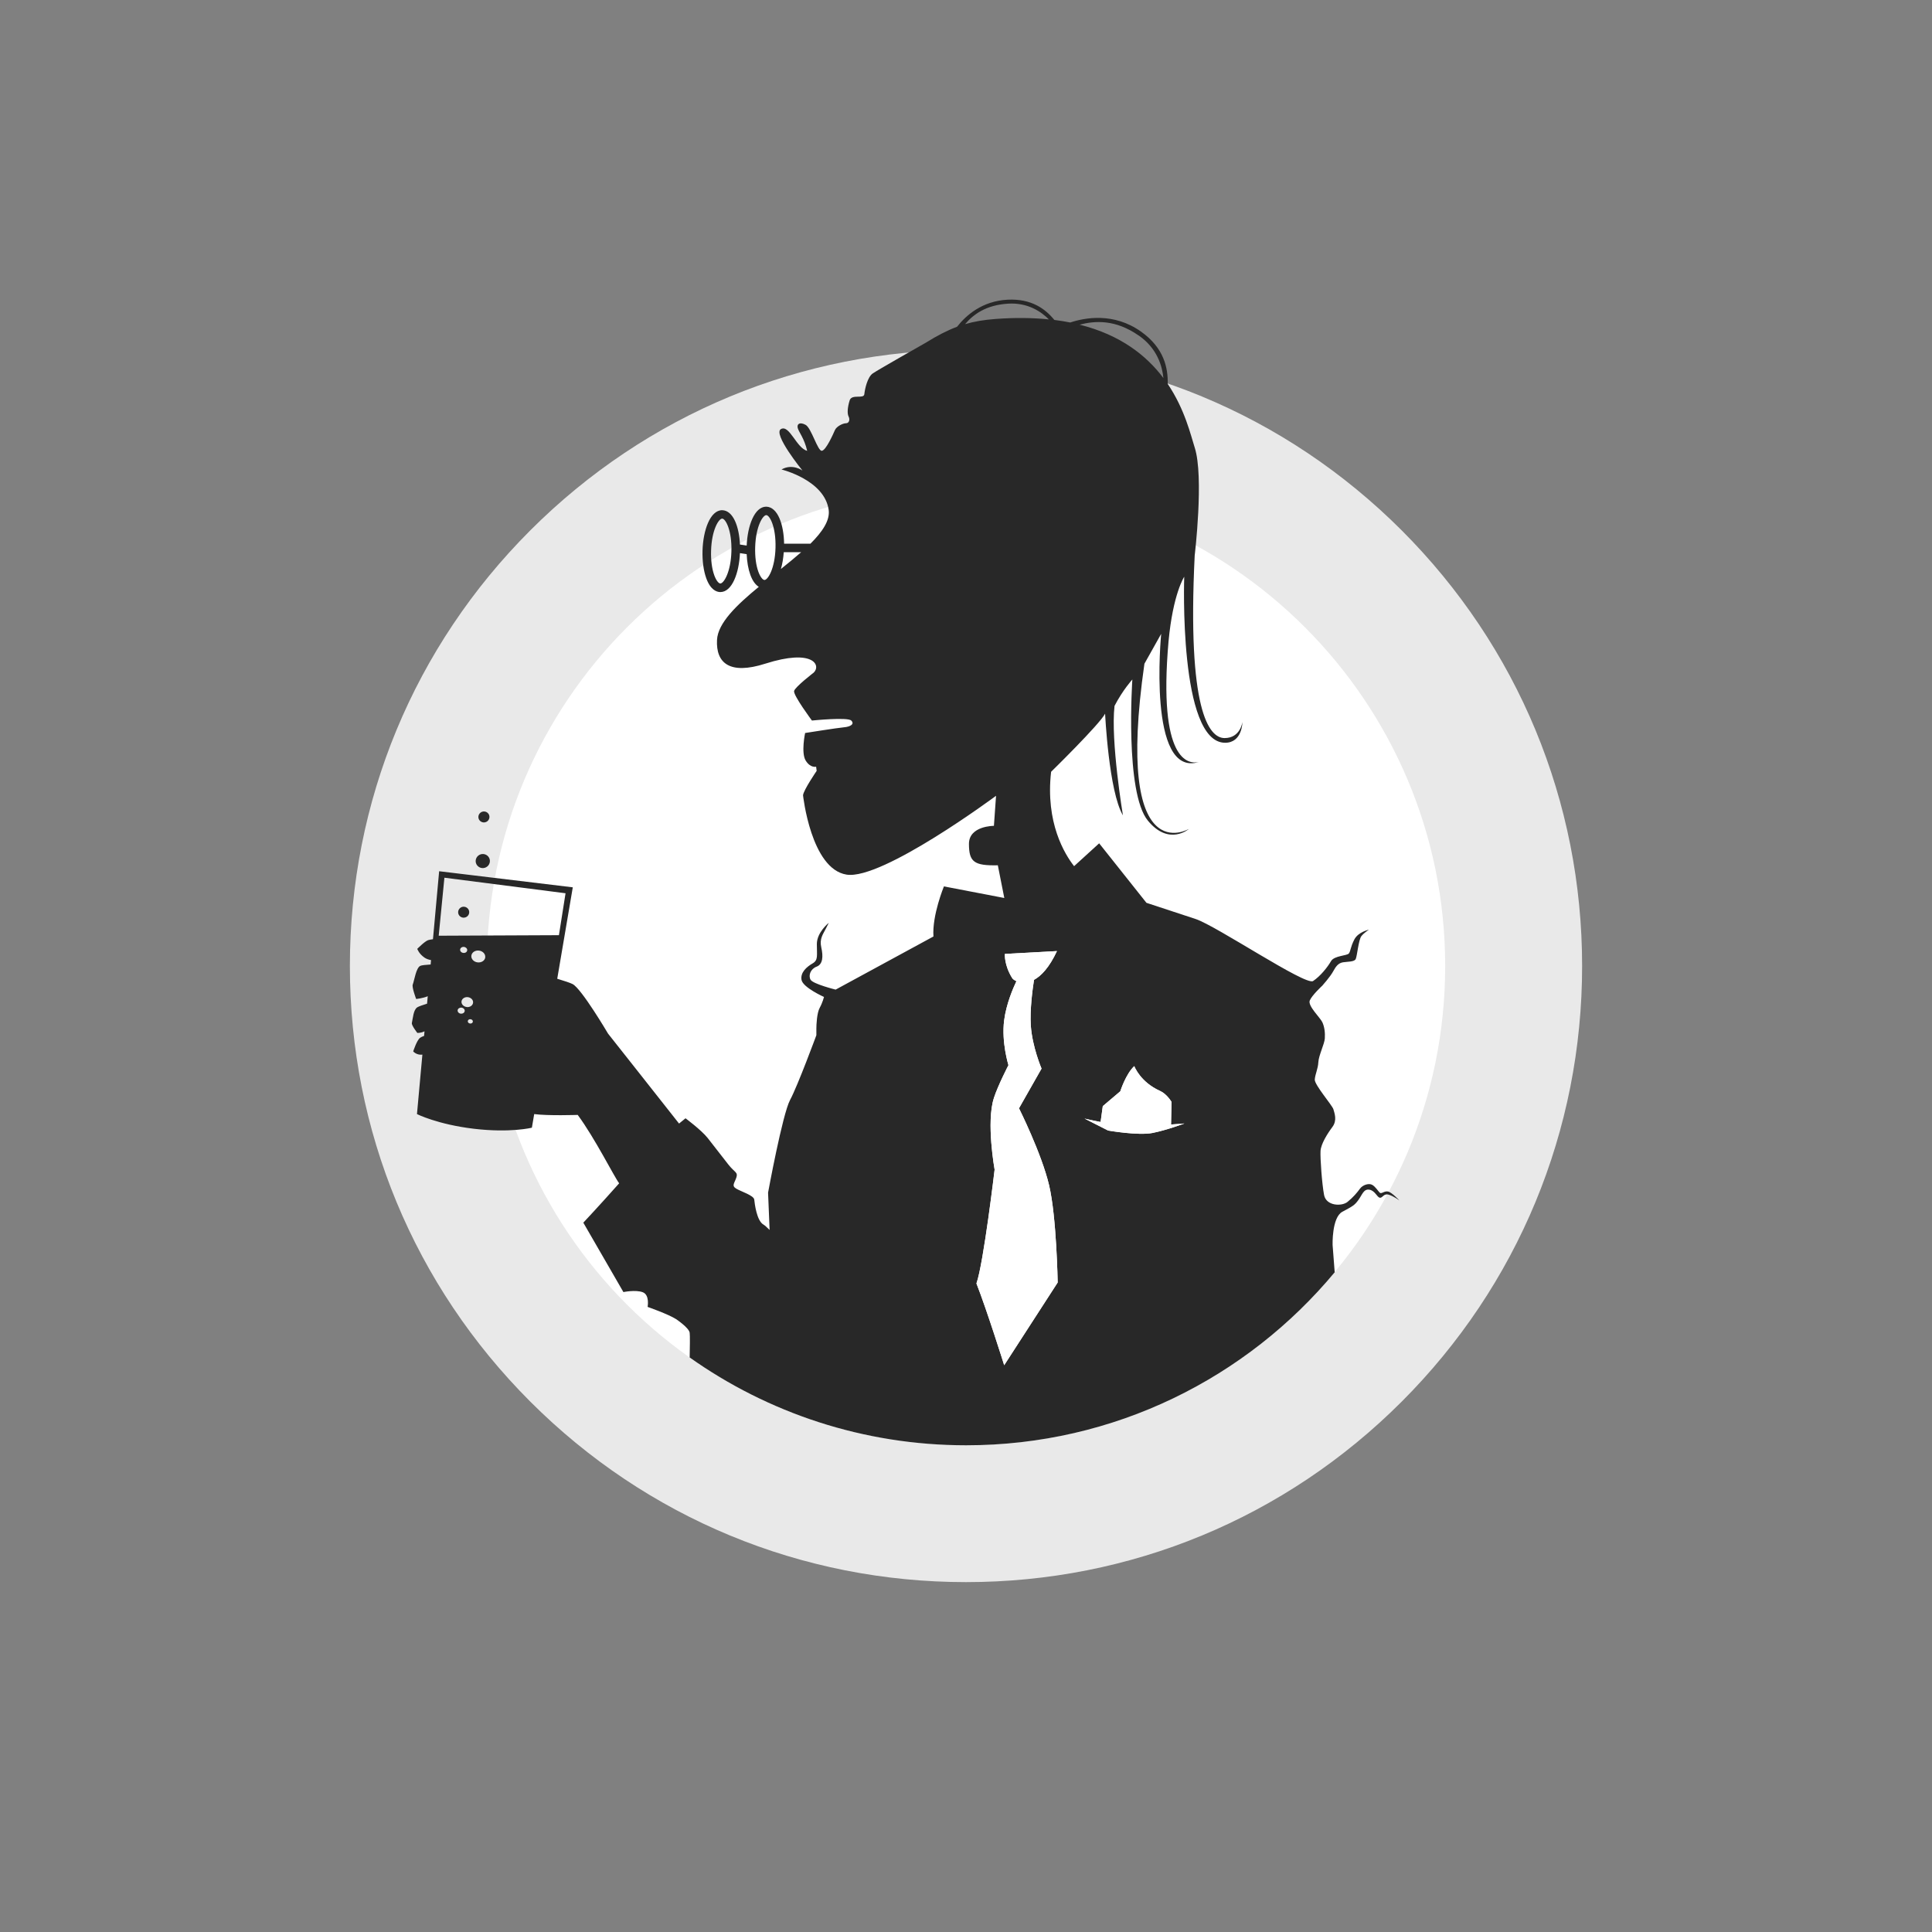 <?xml version="1.0" encoding="UTF-8"?><svg xmlns="http://www.w3.org/2000/svg" viewBox="0 0 400 400"><rect x="0" y="0" width="400" height="400" fill="#808080" stroke="none"/><defs><style>.cls-1{fill:none;}.cls-2{fill:#e9e9e9;}.cls-3{fill:#fff;}.cls-4{fill:#282828;}</style></defs><g id="Kreis_mit_Rahmen_grau"><g><circle class="cls-3" cx="200" cy="200" r="113.39" transform="translate(-18.73 379.32) rotate(-84.35)"/><path class="cls-2" d="M200,100.79c54.79,0,99.21,44.42,99.21,99.21s-44.42,99.21-99.21,99.21-99.21-44.42-99.21-99.21,44.42-99.21,99.21-99.21m0-28.35c-34.07,0-66.11,13.27-90.2,37.36-24.09,24.09-37.36,56.13-37.36,90.2s13.27,66.11,37.36,90.2c24.09,24.09,56.13,37.36,90.2,37.36s66.11-13.27,90.2-37.36c24.09-24.09,37.36-56.13,37.36-90.2s-13.27-66.1-37.36-90.2c-24.09-24.09-56.13-37.36-90.2-37.36h0Z"/></g></g><g id="Illu_beschnitten"><path class="cls-1" d="M95.55,208.63c-.4-.05-.76,.19-.81,.54-.04,.34,.25,.66,.65,.71,.4,.05,.76-.19,.81-.53,.04-.34-.25-.66-.65-.71Z"/><path class="cls-1" d="M96.73,196.76c.04-.34-.25-.66-.66-.71-.4-.05-.76,.19-.8,.53-.04,.34,.25,.66,.65,.71,.4,.05,.76-.19,.81-.53Z"/><path class="cls-1" d="M97.43,211.02c-.29-.03-.55,.14-.58,.38-.03,.25,.18,.47,.47,.51,.29,.03,.55-.14,.58-.38s-.18-.47-.47-.51Z"/><path class="cls-1" d="M96.88,206.45c-.66-.08-1.25,.32-1.32,.88-.07,.56,.41,1.09,1.08,1.16,.66,.08,1.25-.31,1.32-.88,.07-.56-.41-1.09-1.07-1.17Z"/><path class="cls-1" d="M99.19,196.81c-.79-.09-1.5,.38-1.58,1.05-.08,.67,.49,1.3,1.29,1.39,.79,.09,1.5-.38,1.59-1.05,.08-.67-.5-1.3-1.29-1.39Z"/><path class="cls-4" d="M276.33,263.36l-.43-5.61s-.18-5.68,2.01-6.86c2.19-1.18,2.53-1.35,3.32-2.43,.79-1.07,1.09-2.35,2.28-2.15,1.19,.2,1.58,1.57,2.17,1.66,.59,.1,.76-.93,1.82-.63,1.05,.3,2.24,1.21,2.24,1.21,0,0-1.57-1.7-2.37-1.86-.8-.16-1.36,.59-1.73,.22-.37-.37-.89-1.25-1.56-1.61-.67-.37-1.93,0-2.52,.81-.59,.81-1.37,1.75-2.56,2.72-1.19,.98-4.41,.87-4.86-1.4-.44-2.27-.82-7.63-.74-9.1,.07-1.47,1.41-3.6,2.45-4.99,1.04-1.39,.44-2.86,.22-3.67-.22-.81-3.93-5.06-3.86-6.16,.07-1.1,.67-2.2,.74-3.6,.07-1.39,1.26-3.74,1.34-4.91s-.07-2.42-.52-3.37c-.44-.95-3.04-3.37-2.6-4.48,.45-1.1,2.6-3.08,2.6-3.08,0,0,1.63-1.83,2.23-2.93,.59-1.1,1.11-1.76,2.08-1.91,.96-.15,2.3-.07,2.6-.66,.3-.59,.59-4.03,1.19-4.77,.59-.73,1.56-1.32,1.56-1.32,0,0-2.22,.44-3.04,2.05-.82,1.61-.74,2.35-1.11,2.86-.37,.51-3.04,.44-3.71,1.61-.67,1.17-2.16,3.08-3.71,4.11-1.55,1.03-19.97-11.4-24.32-12.84-4.35-1.43-10.18-3.35-10.18-3.35l-9.79-12.32-5.19,4.73c-1.93-2.46-5.97-8.98-4.76-19.54,0,0,9.99-9.77,11.18-12.03,0,0,.76,16.11,3.69,21.05,0,0-2.57-15.42-1.74-22.66,1.7-3.29,3.69-5.47,3.69-5.47,0,0-1.59,23.4,3.22,29.23,4.38,5.32,8.51,1.7,8.51,1.7,0,0-15.46,9.24-9.23-34.19l3.47-6.19s-2.91,29.85,7.78,26.54c-2.14,.48-8.43-.11-6.26-24.95,.92-9.91,3.25-13.41,3.25-13.41,0,0-1.2,34.37,8.47,34.37,3.58,0,3.58-4.3,3.58-4.3,0,0-.4,3.33-3.69,3.33s-7.76-5.91-6.19-37.81c0,0,1.95-16.32,0-22.34-.8-2.48-2.01-7.87-5.59-13.18,.08-3.29-.75-7.43-5.5-10.81-5.65-4.02-11.61-2.92-14.68-1.9-1.05-.21-2.14-.39-3.29-.53-1.82-2.24-4.7-4.45-9.7-4.19-5.26,.28-8.59,3.24-10.44,5.6-2.06,.77-4.1,1.83-6.5,3.32,0,0-9.85,5.58-10.95,6.34-1.1,.75-1.64,3.22-1.75,4.3-.11,1.07-2.61-.11-3.04,1.29-.43,1.4-.54,2.68-.22,3.33,.33,.64,.11,1.4-.54,1.4s-1.95,.65-2.28,1.4c-.33,.75-1.84,4.19-2.71,4.3-.87,.11-2.17-4.73-3.37-5.37-1.19-.64-1.84-.21-1.63,.65,.22,.86,1.34,2.08,1.96,4.73-2.22-.56-3.67-5.48-5.43-4.51-1.76,.97,4.45,8.59,4.45,8.59,0,0-2.06-1.51-4.34-.22,0,0,8.93,2.18,9.77,8.38,.29,2.17-1.31,4.53-3.78,6.99h-5.45c-.06-3.89-1.28-7.6-3.7-7.67-2.45,0-3.87,4-4.05,8.05l-1.39-.21c-.17-3.68-1.38-7.05-3.68-7.11-2.51,0-3.95,4.21-4.07,8.36-.06,2.14,.21,4.17,.77,5.72,.88,2.45,2.17,2.85,2.86,2.87h.06c2.45,0,3.88-4,4.06-8.06l1.39,.21c.07,1.59,.32,3.06,.75,4.25,.51,1.43,1.17,2.15,1.76,2.52-4.56,3.74-8.48,7.49-8.65,10.99-.24,4.75,2.57,7.29,10.01,4.91,9.86-3.14,11.57,.32,10.02,1.85,0,0-3.85,2.95-4.07,3.81-.22,.86,3.69,6.12,3.69,6.12,0,0,7.38-.75,8.14,0,.76,.75-.22,1.29-1.52,1.4-1.3,.11-8.03,1.18-8.03,1.18,0,0-.87,4.08,.11,5.69,.98,1.61,2.17,1.29,2.17,1.29l.11,.86s-2.72,3.97-2.82,5.05c0,0,1.63,15.25,9.01,16.43,7.38,1.18,30.95-16.32,30.95-16.32l-.44,6.22s-5.17-.02-5.17,3.74,1.09,4.53,5.98,4.43l1.34,6.77-12.5-2.4s-2.47,5.97-2.17,10.37l-20.25,11s-4.7-1.17-5.19-2.05c-.49-.88-.03-2.23,1.26-2.71,1.29-.49,1.38-2.13,.96-3.96-.42-1.83,.37-2.76,.96-3.94l.59-1.17s-2.47,1.95-2.47,4.4,.3,3.32-.89,4.01c-1.19,.69-2.57,1.86-2.28,3.42,.3,1.57,4.65,3.52,4.65,3.52,0,0-.3,1.18-.89,2.25-.59,1.07-.69,3.52-.69,4.3v1.37s-3.86,10.46-5.44,13.4-4.56,19.2-4.56,19.2l.32,7.72c-.57-.57-1.01-.96-1.27-1.11-1.39-.78-1.82-4.29-1.91-5.17-.09-.88-2.76-1.68-3.74-2.28-.98-.59-.39-1.08,.02-2.25,.41-1.17-.31-1.05-1.63-2.72-.69-.87-4.31-5.53-4.31-5.53h0c-1.31-1.64-4.57-4.06-4.57-4.06l-1.34,1.09-9.12-11.56-5.58-7.06s-5.49-9.32-7.34-10.26c-.49-.25-1.67-.65-3.18-1.1l3.22-18.93-27.67-3.33-1.28,14.08c-.37,.04-.72,.1-.98,.18-.71,.22-2.27,1.81-2.27,1.81,0,0,.33,1.02,1.52,1.83,.38,.26,.86,.41,1.33,.5l-.08,.91c-.96,.06-1.86,.14-2.14,.28-.88,.42-1.21,2.9-1.57,3.89-.2,.57,.71,2.97,.71,2.97,0,0,1.34-.13,2.4-.57l-.14,1.54c-.86,.27-1.73,.56-2.02,.75-.82,.52-.9,2.23-1.13,3.26-.1,.47,1.13,2.04,1.13,2.04,0,0,.7,.06,1.49-.33l-.09,.96c-.33,.11-.62,.23-.82,.38-.69,.5-1.43,2.82-1.43,2.82,0,0,.69,.82,1.9,.67l-1.12,12.31s4.28,2.15,11.8,3.04c7.52,.89,11.99-.22,11.99-.22l.48-2.82c2.86,.38,9.01,.17,9.01,.17,3.57,4.83,7.51,12.75,8.58,14.16-4.13,4.65-7.42,8.15-7.42,8.15l8.3,14.37s2.53-.52,4,.03c1.48,.55,1.01,3.04,1.01,3.04,0,0,4.29,1.5,5.91,2.54,0,0,2.66,1.78,2.8,2.81,.08,.6,.04,3.11,0,5.12,16.17,11.45,35.92,18.18,57.24,18.18,30.7,0,58.13-13.95,76.33-35.85Zm-48.46-31.07l.45-3.28,3.63-3.08s1.11-3.55,2.89-5.21c0,0,1.19,3.28,5.34,5.14,1.41,.63,2.37,2.27,2.37,2.27l-.1,4.68c1.75-.11,2.77-.21,2.77-.21,0,0-3.63,1.37-6.6,1.96-2.97,.59-9.2-.5-9.2-.5l-4.89-2.48s1.73,.42,3.33,.71Zm7.9-162.82c3.84,2.66,4.87,6.39,5.1,8.8-3.44-4.58-8.8-8.92-17.35-11.05,3.17-.82,7.36-1.14,12.24,2.25Zm-86.65,51.33h0c-.3,0-.82-.54-1.24-1.7-.49-1.35-.72-3.15-.66-5.07,.12-4.3,1.58-6.66,2.3-6.66,.71,.02,2.03,2.43,1.91,6.78-.12,4.3-1.58,6.65-2.29,6.65Zm9.13-.73h0c-.3,0-.82-.55-1.24-1.7-.49-1.35-.72-3.15-.66-5.07,.12-4.3,1.58-6.65,2.3-6.65,.71,.02,2.03,2.43,1.91,6.77-.12,4.31-1.58,6.66-2.29,6.66Zm3.43-2.27c.31-1.07,.5-2.26,.59-3.48h3.61c-1.3,1.14-2.73,2.31-4.2,3.48Zm44.4-51.76c-2.39,.18-4.38,.52-6.27,1.07,1.72-2.02,4.31-3.95,8.88-4.24,4.14-.27,6.93,1.71,8.47,3.26-3.31-.34-6.97-.4-11.08-.09Zm-.31,161.29c.89-2.71,3.02-6.8,3.02-6.8,0,0-1.48-4.74-.89-9.29,.44-3.41,1.86-6.67,2.54-8.1-.41-.18-.73-.41-.87-.63-1.71-2.72-1.52-5.01-1.52-5.01l10.78-.59c-1.6,3.43-3.27,5.14-4.75,5.96-.29,1.85-.88,6.14-.66,9.49,.3,4.4,2.22,8.88,2.22,8.88l-4.67,8.22s4.67,9.32,6.23,15.92c1.56,6.6,1.78,20.15,1.78,20.15l-11.07,17.12s-3.56-11.35-5.74-16.92c1.48-4.21,3.76-23.57,3.76-23.57,0,0-1.78-9.83-.15-14.82Zm-110.37-17.46c-.4-.05-.69-.36-.65-.71,.04-.34,.4-.58,.81-.54,.4,.05,.7,.37,.65,.71-.04,.34-.4,.58-.81,.53Zm-.13-13.29c.04-.34,.4-.58,.8-.53,.4,.05,.7,.36,.66,.71-.04,.34-.4,.58-.81,.53-.4-.05-.7-.36-.65-.71Zm2.05,15.33c-.29-.03-.5-.26-.47-.51,.03-.25,.29-.42,.58-.38,.29,.03,.5,.26,.47,.51s-.29,.42-.58,.38Zm-.69-3.42c-.66-.08-1.15-.6-1.08-1.16,.07-.56,.66-.96,1.32-.88,.66,.08,1.15,.6,1.07,1.17-.07,.56-.66,.96-1.32,.88Zm3.84-10.29c-.08,.68-.79,1.15-1.59,1.05-.79-.09-1.37-.72-1.29-1.39,.08-.68,.79-1.15,1.58-1.05,.79,.09,1.37,.72,1.29,1.39Zm-9.64-4.47l1.18-12.01,25.08,3.22-1.37,8.68-24.88,.11Z"/><path class="cls-4" d="M99.8,179.72c-.81-.08-1.4-.8-1.31-1.6,.09-.8,.81-1.38,1.62-1.3,.81,.09,1.4,.8,1.31,1.6-.09,.8-.81,1.38-1.62,1.3"/><path class="cls-4" d="M100.07,170.27c-.63-.07-1.09-.62-1.02-1.25,.07-.62,.63-1.07,1.26-1.01,.63,.07,1.09,.62,1.02,1.25-.07,.62-.63,1.07-1.26,1.01"/><path class="cls-4" d="M96.12,187.73c.63,.07,1.09,.62,1.02,1.25-.07,.62-.63,1.07-1.26,1.01-.63-.07-1.09-.62-1.02-1.25,.07-.62,.63-1.08,1.26-1.01"/><path class="cls-3" d="M238.63,234.57c-2.97,.59-9.2-.5-9.2-.5l-4.89-2.48s1.73,.42,3.33,.71l.45-3.28,3.63-3.08s1.11-3.55,2.89-5.21c0,0,1.19,3.28,5.34,5.14,1.41,.63,2.37,2.27,2.37,2.27l-.1,4.68c1.75-.11,2.77-.21,2.77-.21,0,0-3.63,1.37-6.6,1.96"/><path class="cls-3" d="M207.9,282.64s-3.56-11.35-5.74-16.92c1.48-4.21,3.76-23.57,3.76-23.57,0,0-1.78-9.83-.15-14.82,.89-2.71,3.02-6.8,3.02-6.8,0,0-1.48-4.74-.89-9.29,.44-3.41,1.86-6.67,2.54-8.1-.41-.18-.73-.41-.87-.63-1.71-2.72-1.52-5.01-1.52-5.01l10.78-.59c-1.6,3.43-3.27,5.14-4.75,5.96-.29,1.85-.88,6.14-.66,9.49,.3,4.4,2.22,8.88,2.22,8.88l-4.67,8.22s4.67,9.32,6.23,15.92c1.56,6.6,1.78,20.15,1.78,20.15l-11.07,17.12Z"/></g></svg>